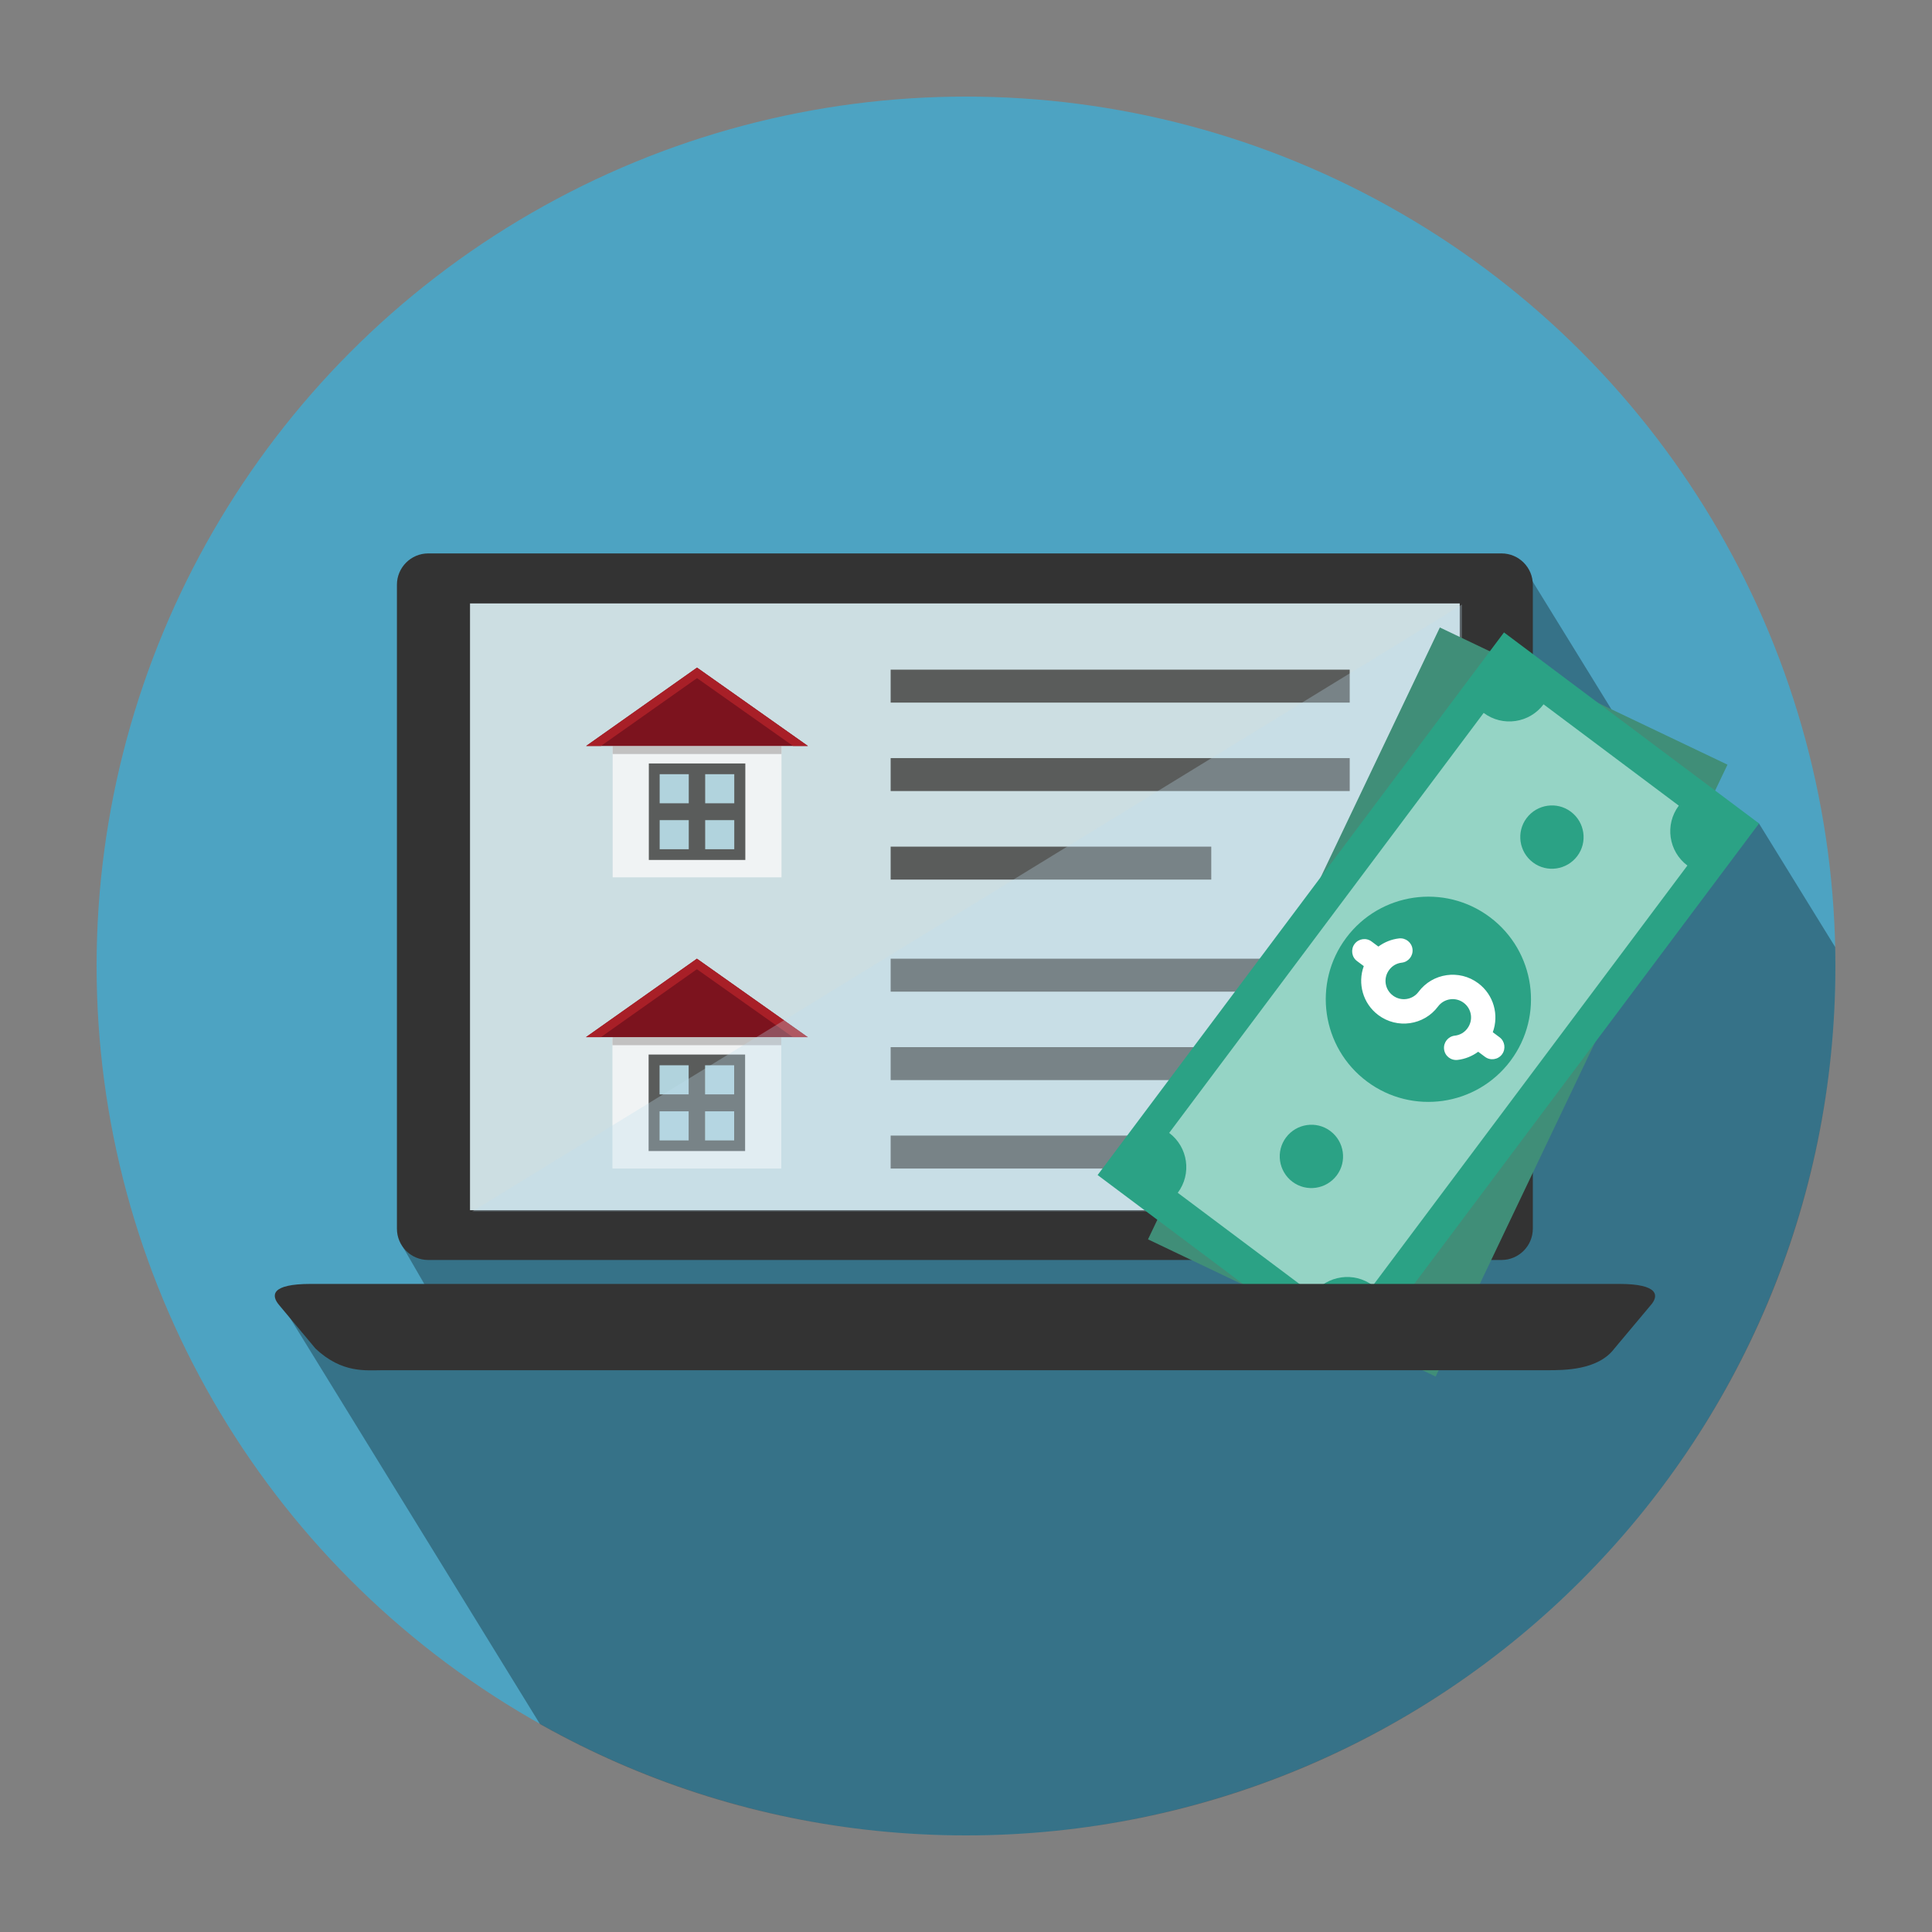 <?xml version="1.0" encoding="UTF-8"?>
<svg xmlns="http://www.w3.org/2000/svg" width="2.5in" height="2.5in" xmlns:xlink="http://www.w3.org/1999/xlink" viewBox="0 0 180 180">
  <rect x="0" y="0" width="180" height="180" fill="#808080" stroke="none"/>
  <defs>
    <style>
      .cls-1 {
        fill: none;
      }

      .cls-2 {
        fill: #c2c1c1;
      }

      .cls-3 {
        fill: #ccdee2;
      }

      .cls-4 {
        fill: #b1d3dd;
      }

      .cls-5 {
        fill: #010101;
        fill-rule: evenodd;
      }

      .cls-6 {
        fill: #7c131e;
      }

      .cls-7 {
        fill: #5a5c5b;
      }

      .cls-8 {
        isolation: isolate;
      }

      .cls-9 {
        fill: #bfdded;
      }

      .cls-10 {
        fill: #fff;
      }

      .cls-11 {
        fill: #4da3c2;
      }

      .cls-12 {
        fill: #95d4c5;
      }

      .cls-13, .cls-14 {
        opacity: .3;
      }

      .cls-15 {
        fill: #408e78;
      }

      .cls-16 {
        fill: #a81f27;
      }

      .cls-17 {
        fill: #f0f3f4;
      }

      .cls-18 {
        fill: #333;
      }

      .cls-19 {
        fill: #2ba285;
      }

      .cls-20 {
        clip-path: url(#clippath);
      }

      .cls-14 {
        mix-blend-mode: screen;
      }
    </style>
    <clipPath id="clippath">
      <path id="Path_1223" data-name="Path 1223" class="cls-1" d="M9,90C9,45.26,45.26,9,90,9s81,36.26,81,81-36.26,81-81,81S9,134.74,9,90"/>
    </clipPath>
  </defs>
  <g class="cls-8">
    <g id="Layer_1" data-name="Layer 1">
      <circle class="cls-11" cx="90" cy="90" r="81"/>
      <g id="Group_176" data-name="Group 176" class="cls-13">
        <g class="cls-20">
          <path class="cls-5" d="M184.58,110.27s6.5,19.01-26.75,49.94-85.35,36.44-85.35,36.44L26.31,121.64l15.08,1.2-3.87-6.69,104.48-63.26,11.32,18.37,10.56,5.46,20.69,33.56Z"/>
        </g>
      </g>
      <g>
        <path class="cls-18" d="M142.81,114.47c0,1.61-1.31,2.92-2.92,2.92H39.9c-1.61,0-2.92-1.3-2.92-2.92v-59.99c0-1.61,1.31-2.92,2.92-2.92h99.99c1.62,0,2.92,1.31,2.92,2.92v59.99Z"/>
        <rect class="cls-3" x="43.79" y="56.22" width="92.21" height="56.53"/>
        <g>
          <g>
            <rect class="cls-17" x="57.06" y="96.63" width="15.73" height="12.24"/>
            <rect class="cls-2" x="57.06" y="96.63" width="15.73" height=".75"/>
            <rect class="cls-7" x="60.43" y="98.25" width="8.99" height="8.99"/>
            <g>
              <g>
                <rect class="cls-4" x="61.45" y="99.25" width="2.71" height="2.71"/>
                <rect class="cls-4" x="65.69" y="99.25" width="2.71" height="2.71"/>
              </g>
              <g>
                <rect class="cls-4" x="61.45" y="103.54" width="2.71" height="2.71"/>
                <rect class="cls-4" x="65.69" y="103.54" width="2.71" height="2.71"/>
              </g>
            </g>
            <polygon class="cls-6" points="75.26 96.63 64.93 89.32 54.59 96.63 75.26 96.63"/>
            <polygon class="cls-16" points="64.93 90.3 73.87 96.63 75.26 96.63 64.93 89.32 54.59 96.63 55.98 96.63 64.93 90.3"/>
          </g>
          <rect class="cls-7" x="82.98" y="62.39" width="42.77" height="3.07"/>
          <rect class="cls-7" x="82.98" y="70.63" width="42.77" height="3.07"/>
          <rect class="cls-7" x="82.98" y="78.88" width="29.87" height="3.07"/>
          <rect class="cls-7" x="82.98" y="89.32" width="42.77" height="3.07"/>
          <rect class="cls-7" x="82.98" y="97.56" width="42.77" height="3.07"/>
          <rect class="cls-7" x="82.98" y="105.8" width="29.87" height="3.07"/>
          <g>
            <rect class="cls-17" x="57.08" y="69.5" width="15.73" height="12.24"/>
            <rect class="cls-2" x="57.08" y="69.5" width="15.73" height=".75"/>
            <rect class="cls-7" x="60.45" y="71.13" width="8.99" height="8.99"/>
            <g>
              <g>
                <rect class="cls-4" x="61.46" y="72.13" width="2.71" height="2.71"/>
                <rect class="cls-4" x="65.7" y="72.13" width="2.71" height="2.71"/>
              </g>
              <g>
                <rect class="cls-4" x="61.46" y="76.41" width="2.71" height="2.71"/>
                <rect class="cls-4" x="65.7" y="76.41" width="2.71" height="2.71"/>
              </g>
            </g>
            <polygon class="cls-6" points="75.27 69.5 64.94 62.2 54.61 69.5 75.27 69.5"/>
            <polygon class="cls-16" points="64.94 63.18 73.89 69.5 75.27 69.5 64.94 62.2 54.61 69.5 55.99 69.5 64.94 63.18"/>
          </g>
        </g>
        <g class="cls-14">
          <polygon class="cls-9" points="136.2 112.86 44 112.86 136.2 56.33 136.2 112.86"/>
        </g>
        <g>
          <rect class="cls-15" x="102.38" y="78.52" width="63.16" height="29.69" transform="translate(-7.99 174.07) rotate(-64.5)"/>
          <rect class="cls-19" x="101.49" y="78.24" width="63.16" height="29.69" transform="translate(-21.2 143.81) rotate(-53.17)"/>
          <path class="cls-12" d="M138.23,66.42l-29.3,39.13c1.76,1.32,2.12,3.82.8,5.58l12.6,9.44c1.32-1.76,3.82-2.12,5.58-.8l29.3-39.13c-1.76-1.32-2.12-3.82-.8-5.58l-12.6-9.44c-1.32,1.76-3.82,2.12-5.58.8Z"/>
          <circle class="cls-19" cx="133.07" cy="93.09" r="9.56" transform="translate(-21.2 143.81) rotate(-53.17)"/>
          <g>
            <path class="cls-19" d="M123.95,105.38c1.3.98,1.57,2.83.59,4.13-.98,1.3-2.83,1.57-4.13.59s-1.57-2.83-.59-4.13,2.83-1.57,4.13-.59Z"/>
            <path class="cls-19" d="M146.36,75.63c1.3.98,1.57,2.83.59,4.13s-2.83,1.57-4.13.59-1.57-2.83-.59-4.13,2.83-1.57,4.13-.59Z"/>
          </g>
          <path class="cls-10" d="M137.73,91.61c-1.76-1.32-4.26-.96-5.57.8-.56.75-1.63.91-2.39.34s-.91-1.63-.34-2.39c.28-.38.7-.62,1.17-.67.62-.07,1.07-.63,1-1.26-.07-.62-.63-1.07-1.26-1-.7.08-1.36.35-1.92.76l-.63-.47c-.5-.38-1.22-.27-1.59.23s-.27,1.22.23,1.59l.63.47c-.59,1.61-.09,3.48,1.35,4.56,1.76,1.32,4.26.96,5.57-.8.56-.75,1.63-.91,2.39-.34s.91,1.63.34,2.39c-.28.38-.7.62-1.17.67-.62.07-1.07.63-1,1.26s.63,1.07,1.26,1c.7-.08,1.36-.35,1.92-.76l.63.47c.5.38,1.22.27,1.59-.23s.27-1.22-.23-1.59l-.63-.47c.59-1.61.09-3.48-1.35-4.56Z"/>
        </g>
        <path class="cls-18" d="M150.4,125.65c-1.53,2.02-4.67,2.01-6.28,2.01H35.68c-1.61,0-3.8.31-6.28-2.01l-3.36-4.02c-.81-.93-.84-2.01,2.92-2.01h121.89c3.73,0,3.73,1.11,2.92,2.01l-3.37,4.02Z"/>
      </g>
    </g>
  </g>
</svg>